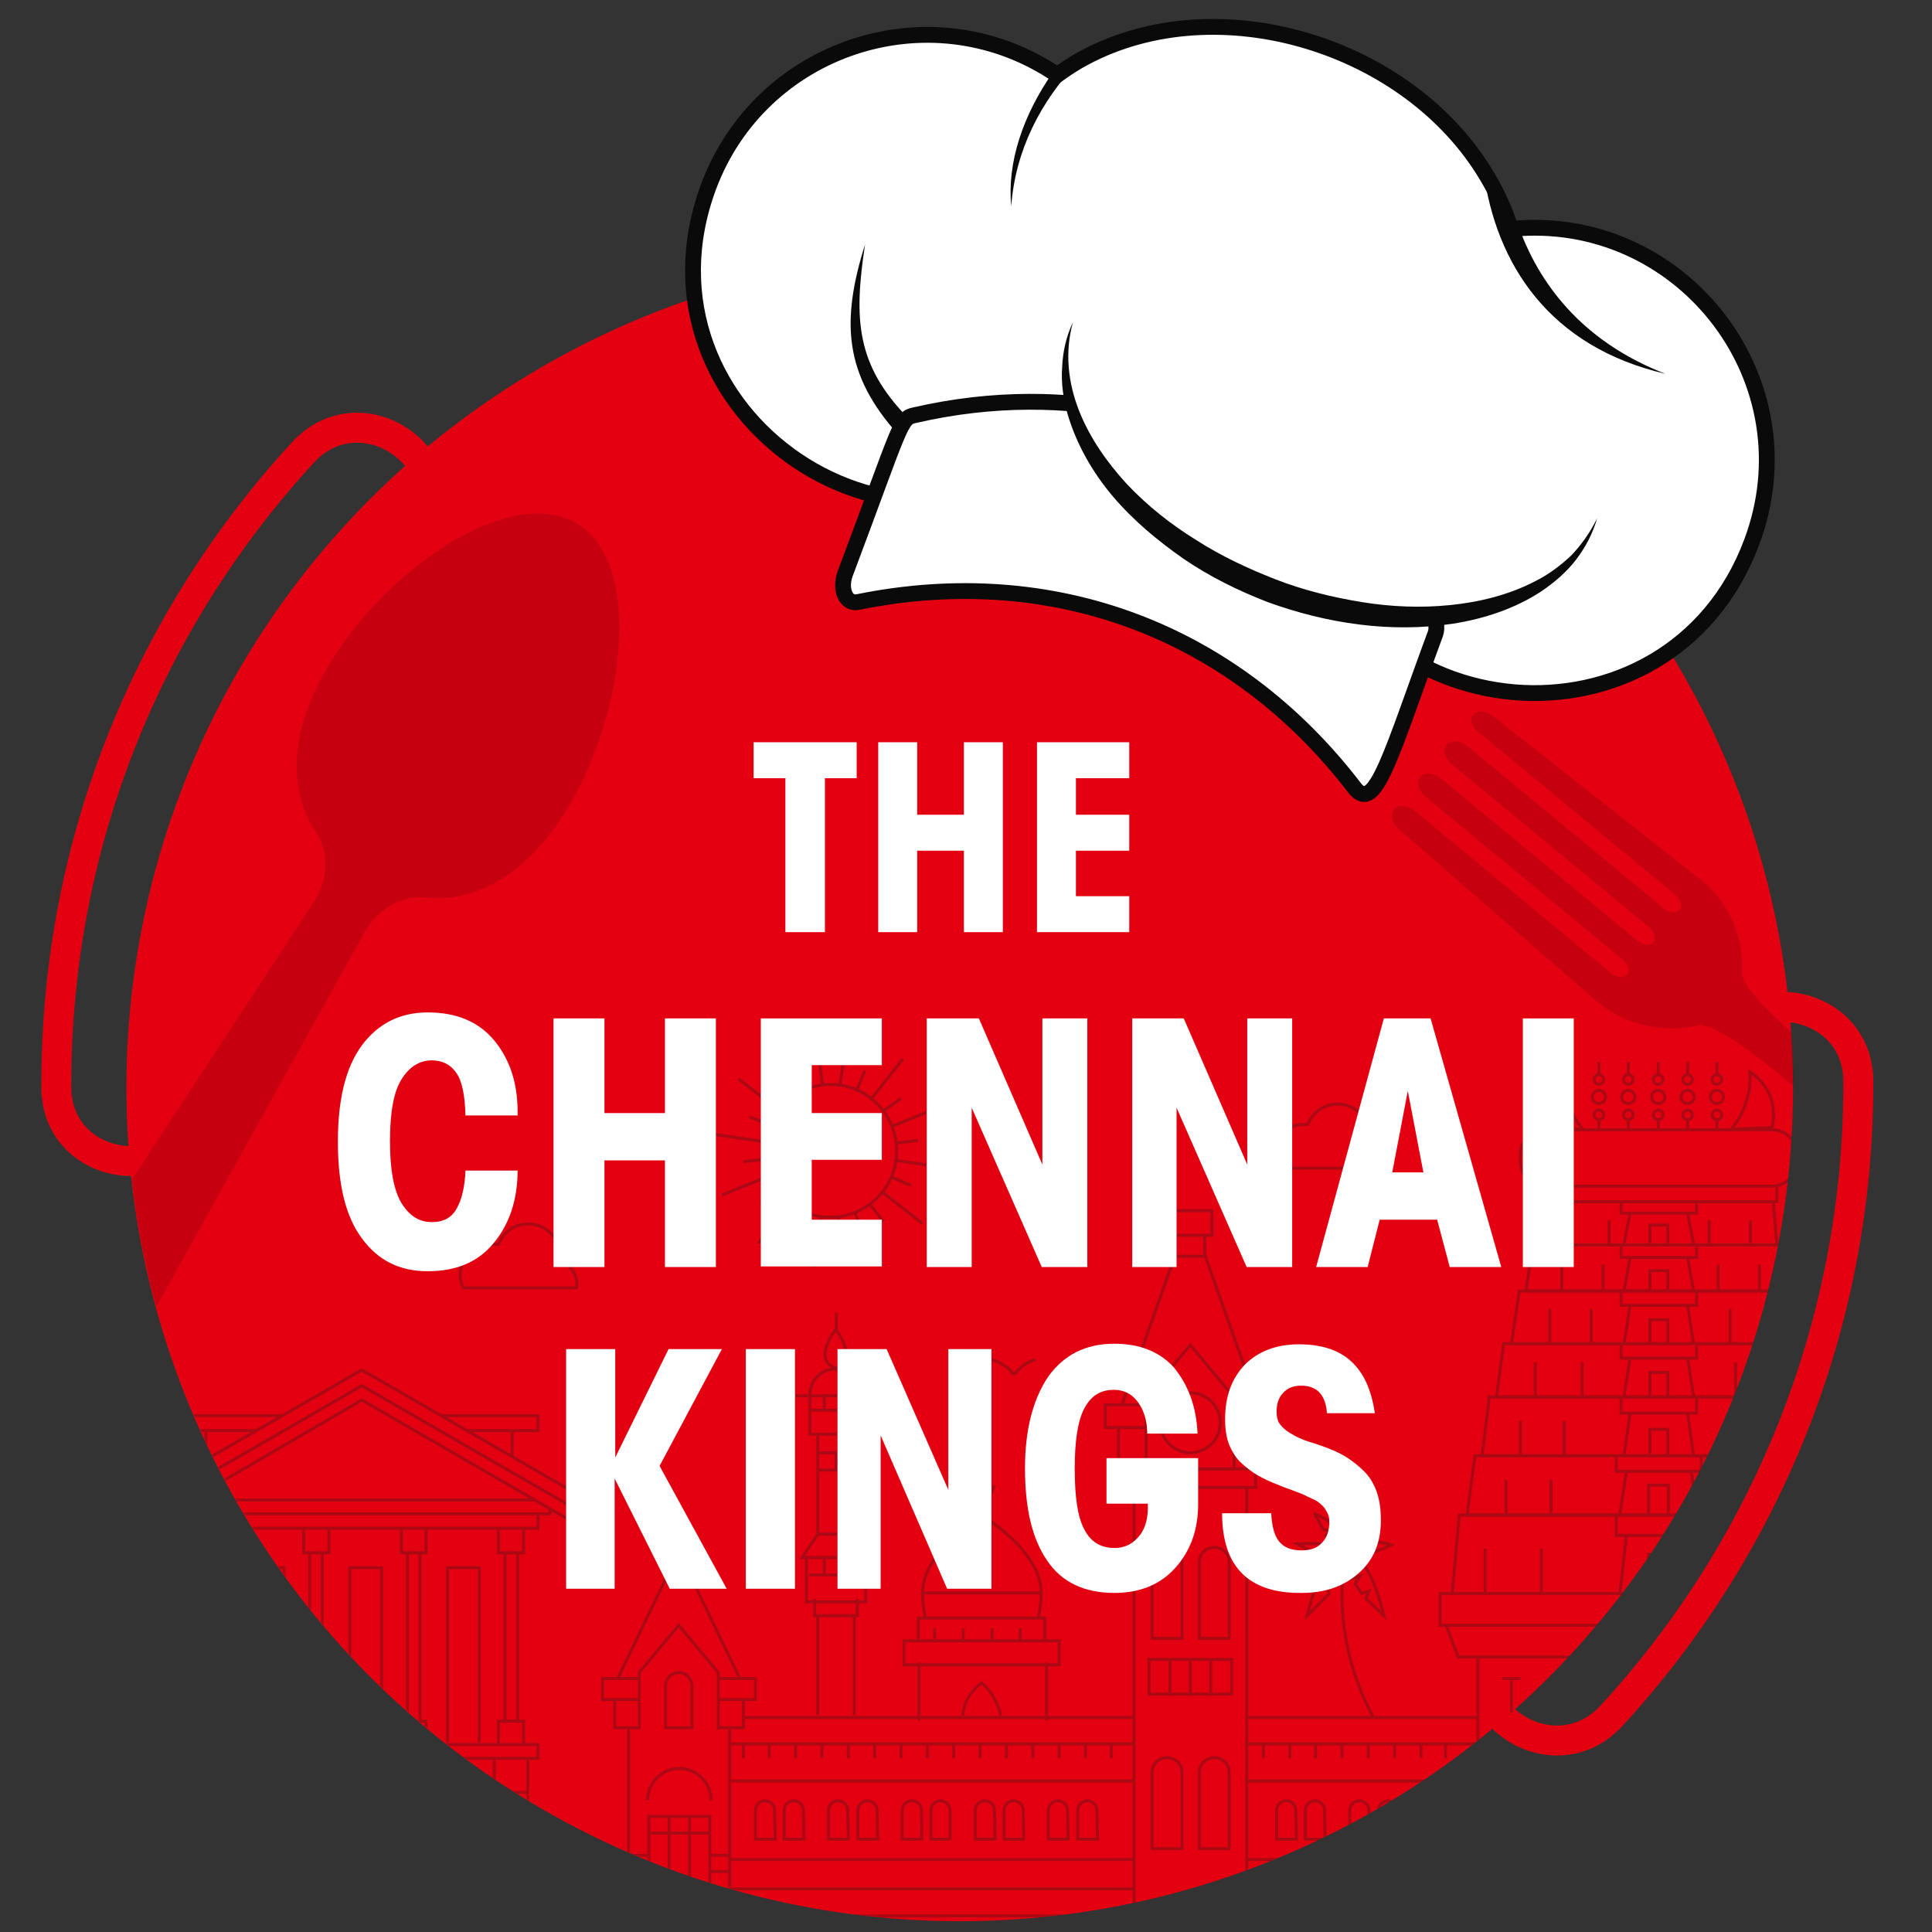 <?xml version="1.0" encoding="utf-8"?>
<!-- Generator: Adobe Illustrator 24.1.1, SVG Export Plug-In . SVG Version: 6.00 Build 0)  -->
<svg version="1.1" id="Layer_1" xmlns="http://www.w3.org/2000/svg" xmlns:xlink="http://www.w3.org/1999/xlink" x="0px" y="0px"
	 viewBox="0 0 322.5 322.5" style="enable-background:new 0 0 322.5 322.5;" xml:space="preserve">
<rect x="0" y="0" width="322.5" height="322.5" fill="#333333" stroke="none"/>
<style type="text/css">
	.st0{fill:none;stroke:#E30011;stroke-width:5;stroke-miterlimit:10;}
	.st1{fill:#E30011;}
	.st2{display:none;opacity:0.13;clip-path:url(#SVGID_2_);fill:#050505;}
	.st3{opacity:0.13;clip-path:url(#SVGID_2_);fill:#050505;}
	.st4{opacity:0.29;clip-path:url(#SVGID_2_);}
	.st5{fill:none;stroke:#20201D;stroke-width:0.5;stroke-miterlimit:10;}
	.st6{fill:none;stroke:#20201D;stroke-width:0.5;stroke-linecap:round;stroke-miterlimit:10;}
	.st7{fill:#FFFFFF;}
	.st8{fill:#FFFFFF;stroke:#0A0A0A;stroke-width:2.641;stroke-miterlimit:10;}
	.st9{fill:#0A0A0A;}
</style>
<g>
	<g>
		<path class="st0" d="M248,273.3c-5,13,11.6,23.3,21,13.1c25.5-27.7,41.2-64.8,41.2-105.4c0-0.2,0-0.3,0-0.5
			c0-13.8-19.3-17.3-24.3-4.4L248,273.3z"/>
		<path class="st0" d="M71.3,88.4c5-12.8-11.4-23-20.7-12.9C25,103.3,9.4,140.3,9.4,181c0,0.2,0,0.3,0,0.5c0,13.7,19,17.1,24,4.4
			L71.3,88.4z"/>
	</g>
	<circle class="st1" cx="160.2" cy="181.6" r="139.1"/>
	<g>
		<defs>
			
				<ellipse id="SVGID_1_" transform="matrix(0.707 -0.707 0.707 0.707 -81.434 166.545)" cx="160.3" cy="181.6" rx="139.1" ry="139.1"/>
		</defs>
		<clipPath id="SVGID_2_">
			<use xlink:href="#SVGID_1_"  style="overflow:visible;"/>
		</clipPath>
		<path class="st2" d="M205.6,230.8c2.2-5.3,34.4-67,45-62.4c-59.2,138.3-0.4,1-70,163.5c-2.4,5.6-12.7,0.6-9.6-5.6l32.5-64.6
			C209.2,250.2,199.7,244.8,205.6,230.8z"/>
		<path class="st3" d="M246.9,122.3l32.8,27.1c0.9,0.8,1.2,1.9,0.7,2.5l0,0c-0.5,0.6-1.7,0.5-2.6-0.2L245,124.6
			c-1.2-1-2.8-1.2-3.5-0.3l0,0c-0.7,0.8-0.3,2.4,1,3.4l32.8,27.1c0.9,0.8,1.2,1.9,0.7,2.5l0,0c-0.5,0.6-1.7,0.5-2.6-0.2l-32.8-27.1
			c-1.2-1-2.8-1.2-3.5-0.3l0,0c-0.7,0.8-0.3,2.4,1,3.4l32.8,27.1c0.9,0.8,1.2,1.9,0.7,2.5l0,0c-0.5,0.6-1.7,0.5-2.6-0.2l-32.8-27.1
			c-1.2-1-2.8-1.2-3.5-0.3l0,0.1c-0.7,0.8-0.3,2.3,0.9,3.3l33,28.7c0.1,0,0.1,0.1,0.2,0.1c4.7,4,11,5.2,17,3.8l0,0
			c4.4,0.2,16.3,10.8,20.2,14.2l64.3,56.8c3.9,3.4,9.1,4,11.4,1.3c2.3-2.8,0.7-7.7-3.4-10.9l-67.8-52.5c-4.1-3.2-16.7-13-17.7-17.2
			l0,0c0.4-6.1-2.1-12.1-6.9-16c-0.1,0-0.1-0.1-0.2-0.1l-34.4-27.1c-1.2-1-2.7-1.1-3.4-0.3l0,0.1
			C245.2,119.8,245.6,121.3,246.9,122.3z"/>
		<path class="st3" d="M94.7,135c9.8-16.3,12.6-41,1.6-47.6c-11-6.6-31.6,7.3-41.4,23.6c-6.9,11.5-6.7,21.1-2.1,28
			c2.2,3.3,2,8-0.5,11.7L0.4,229.9c-3,4.5-2.5,10.4,1.3,13.1c4.1,2.9,10.1,0.9,12.9-4.2l46.2-83.1c2.2-3.9,6.2-6.3,10.1-5.9
			C79.1,150.7,87.7,146.4,94.7,135z"/>
		<g class="st4">
			<line class="st5" x1="-96.9" y1="319.8" x2="400.5" y2="319.8"/>
			<path class="st5" d="M-76.3,319.5c0.1-0.4-0.2-0.9-0.5-1.1c-0.5-0.4-1.1-0.5-1.7-0.6c-0.2,0-0.3-0.2-0.1-0.3
				c0.6-0.4,0.9-1.1,0.6-1.7c-0.3-0.6-1.2-0.8-1.9-0.8c-0.8,0-1.5,0.1-2.3,0c0.4-0.7,0.1-1.7-0.6-2c-0.8-0.4-1.9-0.1-2.2,0.6
				c0.1-0.5-0.5-0.9-1.1-0.9c-1-0.1-1.4,0.2-1.9,0.8c-0.2,0.2,0,0.5-0.3,0.6c-0.3,0.2-0.8-0.3-1.2-0.1c-0.2,0.1-0.2,0.3-0.2,0.5
				c0,0.5,0,0.3,0,0.8c-0.5-0.3-0.5,0-1-0.4c-0.4-0.4-1.1-0.7-1.6-0.5c-0.6,0.2-0.9,0.8-0.8,1.4c0.1,0.4,0.5,0.9,1,1.2
				c0.1,0.1,0,0.2-0.1,0.2c-0.5-0.1-1.1,0-1.3,0.3c-0.5,0.6-0.4,1.5-0.2,2.1"/>
			<path class="st6" d="M96.3,214.3c0,0.2,0,0.5-0.1,0.7H77.4c-0.4-0.7-0.6-1.4-0.6-2.2c0-2.8,2.6-5.1,5.9-5.1c0.2,0,0.4,0,0.5,0
				c0.8-2,2.7-3.4,5-3.4c2.9,0,5.3,2.4,5.3,5.3c0,0.3,0,0.6-0.1,0.8C95.1,211.1,96.3,212.6,96.3,214.3z"/>
			<g>
				<polyline class="st5" points="348.4,297.4 348.4,294.7 345.6,292 389,292 386.2,294.7 386.2,297.4 				"/>
				<polyline class="st5" points="348.4,302.8 348.4,300.2 345.6,297.5 389,297.5 386.2,300.2 386.2,302.8 				"/>
				<polyline class="st5" points="387.7,305.1 387.7,302.8 346.9,302.8 346.9,305.2 				"/>
				<circle class="st5" cx="350.1" cy="312.3" r="7.6"/>
				<path class="st5" d="M392.6,312.3c0,4.2-3.4,7.6-7.6,7.6s-7.6-3.4-7.6-7.6s3.4-7.6,7.6-7.6c0.9,0,1.7,0.2,2.5,0.4
					C390.5,306.1,392.6,308.9,392.6,312.3z"/>
				<path class="st5" d="M387.7,312.3c0,1.5-1.2,2.7-2.7,2.7s-2.7-1.2-2.7-2.7s1.2-2.7,2.7-2.7c0.3,0,0.6,0.1,0.9,0.1
					C387,310.1,387.7,311.1,387.7,312.3z"/>
				<path class="st5" d="M352.7,312.3c0,1.5-1.2,2.7-2.7,2.7s-2.7-1.2-2.7-2.7s1.2-2.7,2.7-2.7c0.3,0,0.6,0.1,0.9,0.1
					C352,310.1,352.7,311.1,352.7,312.3z"/>
				<circle class="st5" cx="372.4" cy="315.3" r="4.6"/>
				<circle class="st5" cx="362.6" cy="315.3" r="4.6"/>
				<circle class="st5" cx="362.6" cy="315.3" r="1.1"/>
				<circle class="st5" cx="372.4" cy="315.3" r="1.1"/>
				<g>
					<g>
						<path class="st5" d="M393.6,259.4c-0.3-3.7-1.4-10.4-5.6-17.6c-3.7-6.3-8.2-10.2-11.1-12.3h-18.7c-3,2.2-8.3,6.8-12.2,14.3
							c-3.2,6.3-4.2,12-4.4,15.6v4.6h52L393.6,259.4L393.6,259.4z"/>
						<path class="st5" d="M362.1,229.5c0,0-10.3,12.6-9.5,34.5"/>
						<path class="st5" d="M373.1,229.5c0,0,10.3,12.6,9.5,34.5"/>
					</g>
					<line class="st5" x1="358.2" y1="229.5" x2="358.2" y2="227.3"/>
					<line class="st5" x1="376.8" y1="229.5" x2="376.8" y2="227.3"/>
					<line class="st5" x1="358.2" y1="227.5" x2="376.8" y2="227.5"/>
					<polyline class="st5" points="346.9,264.2 346.9,283.7 342.8,283.7 342.8,264.2 					"/>
					<polyline class="st5" points="392.1,264.2 392.1,283.7 388.1,283.7 388.1,264.2 					"/>
					<polyline class="st5" points="382.5,264.2 382.5,283.7 378.5,283.7 378.5,264.2 					"/>
					<polyline class="st5" points="356.7,264.2 356.7,283.7 352.7,283.7 352.7,264.2 					"/>
					<path class="st5" d="M374.3,225c0-2.8-1.7-5.1-4-6.2c-0.5-0.2-1.5-0.9-1.4-1.4c0-0.1,0-0.1,0-0.2c0-0.9-1.1-2.4-1.3-2.4
						c0,0-1.4,1.4-1.4,2.4c0,0.1,0,0.1,0,0.2c0,0.5-0.9,1.1-1.4,1.4c-2.4,1-4,3.4-4,6.2H374.3z"/>
				</g>
				<rect x="342.5" y="288.4" class="st5" width="49.6" height="3.6"/>
				<polyline class="st5" points="374.3,288.4 374.3,268.1 360.8,268.1 360.8,288.4 				"/>
				<polyline class="st5" points="371.6,288.4 371.6,270.8 363.2,270.8 363.2,288.4 				"/>
				<line class="st5" x1="354.7" y1="283.7" x2="354.7" y2="288.4"/>
				<line class="st5" x1="380.5" y1="283.7" x2="380.5" y2="288.4"/>
				<circle class="st5" cx="367.9" cy="235.6" r="1.8"/>
				<circle class="st5" cx="367.9" cy="242.9" r="2.3"/>
				<circle class="st5" cx="367.9" cy="257.7" r="3"/>
				<line class="st5" x1="351.9" y1="297.5" x2="351.9" y2="294.7"/>
				<line class="st5" x1="356.3" y1="297.5" x2="356.3" y2="294.7"/>
				<line class="st5" x1="360.6" y1="297.5" x2="360.6" y2="294.7"/>
				<line class="st5" x1="362.6" y1="306.1" x2="362.6" y2="303"/>
				<line class="st5" x1="365" y1="297.5" x2="365" y2="294.7"/>
				<line class="st5" x1="369.4" y1="297.5" x2="369.4" y2="294.7"/>
				<line class="st5" x1="371.3" y1="306.1" x2="371.3" y2="303"/>
				<line class="st5" x1="373.7" y1="297.5" x2="373.7" y2="294.7"/>
				<line class="st5" x1="378.1" y1="297.5" x2="378.1" y2="294.7"/>
				<line class="st5" x1="382.5" y1="297.5" x2="382.5" y2="294.7"/>
				<line class="st5" x1="361.5" y1="225" x2="361.5" y2="227.5"/>
				<line class="st5" x1="373.6" y1="225" x2="373.6" y2="227.5"/>
				<line class="st5" x1="361.9" y1="221.4" x2="373.3" y2="221.4"/>
				<line class="st5" x1="353.4" y1="251.9" x2="382" y2="251.9"/>
				<line class="st5" x1="381.7" y1="250.8" x2="391.8" y2="250.8"/>
				<line class="st5" x1="381.9" y1="253.2" x2="392.5" y2="253.2"/>
				<line class="st5" x1="343.2" y1="250.8" x2="353.4" y2="250.8"/>
				<line class="st5" x1="342.4" y1="253.2" x2="353" y2="253.2"/>
				<line class="st5" x1="353.7" y1="249.4" x2="381.4" y2="249.4"/>
				<line class="st5" x1="362.6" y1="305.8" x2="371.3" y2="305.8"/>
				<line class="st5" x1="356.9" y1="309" x2="378.1" y2="309"/>
			</g>
			<path class="st5" d="M341.3,319.8c0.1-0.9-0.4-1.7-1.1-2.3c-1-0.8-2.2-1-3.5-1.2c-0.4,0-0.5-0.5-0.2-0.7c1.2-0.8,1.9-2.2,1.2-3.3
				c-0.6-1.2-2.4-1.6-3.9-1.6s-3.1,0.3-4.5,0c0.9-1.4,0.3-3.3-1.3-4.1c-1.5-0.8-3.9-0.1-4.5,1.3c0.2-1-1.1-1.7-2.2-1.9
				c-2-0.3-2.9,0.3-3.9,1.7c-0.4,0.5,0,0.9-0.7,1.3c-0.6,0.3-1.7-0.5-2.4-0.1c-0.3,0.2-0.4,0.6-0.4,1c0,1.1,0.1,0.6,0,1.6
				c-1-0.6-1.1,0-1.9-0.8c-0.9-0.8-2.1-1.4-3.3-1.1c-1.2,0.4-1.7,1.7-1.5,2.8c0.2,0.8,1.1,1.8,1.9,2.5c0.2,0.2,0,0.4-0.2,0.4
				c-1-0.1-2.1,0-2.6,0.6c-1,1.2-0.7,3-0.4,4.2"/>
			<g>
				<g>
					<polyline class="st5" points="242.4,266 243.6,252.9 310.2,252.9 311.3,266 					"/>
					<polygon class="st5" points="307.5,243 246.2,243 244.9,252.9 308.9,252.9 					"/>
					<polygon class="st5" points="306.4,243 247.4,243 248.6,233.2 305.2,233.2 					"/>
					<polygon class="st5" points="302.8,224.3 251,224.3 249.8,233.2 304,233.2 					"/>
					<polygon class="st5" points="300.2,215.5 253.6,215.5 252.3,224.3 301.5,224.3 					"/>
					<polygon class="st5" points="297.9,207.8 255.9,207.8 254.7,215.5 299,215.5 					"/>
					<polygon class="st5" points="296.6,207.8 257.2,207.8 257.8,200.6 296,200.6 					"/>
					<polyline class="st5" points="257.2,198 257.2,200.6 296.6,200.6 296.6,198 					"/>
					<path class="st5" d="M295.8,198h-37.9c-2.3,0-4.1-1.8-4.1-4.1v-1.2c0-2.3,1.8-4.1,4.1-4.1h37.9c2.3,0,4.1,1.8,4.1,4.1v1.2
						C299.9,196.1,298.1,198,295.8,198z"/>
					<line class="st5" x1="283.4" y1="252.7" x2="282.3" y2="245.6"/>
					<line class="st5" x1="271.5" y1="245.6" x2="270.4" y2="252.7"/>
					<polyline class="st5" points="275.2,252.7 275.2,247.9 278.5,247.9 278.5,252.7 					"/>
					<polyline class="st5" points="269.8,243 269.8,245.6 284,245.6 284,243 					"/>
					<line class="st5" x1="283.4" y1="266" x2="282.3" y2="256.3"/>
					<line class="st5" x1="271.5" y1="256.3" x2="270.4" y2="266"/>
					<polyline class="st5" points="275.2,266 275.2,259.4 278.5,259.4 278.5,266 					"/>
					<polyline class="st5" points="269.8,252.9 269.8,256.3 284,256.3 284,252.9 					"/>
					<line class="st5" x1="282.7" y1="242.9" x2="281.7" y2="235.9"/>
					<line class="st5" x1="272.1" y1="235.9" x2="271.1" y2="242.9"/>
					<polyline class="st5" points="275.4,242.9 275.4,238.6 278.4,238.6 278.4,242.9 					"/>
					<polyline class="st5" points="270.6,233.4 270.6,235.9 283.2,235.9 283.2,233.4 					"/>
					<line class="st5" x1="282.7" y1="233" x2="281.7" y2="226.7"/>
					<line class="st5" x1="272.1" y1="226.7" x2="271.1" y2="233"/>
					<polyline class="st5" points="275.4,233 275.4,229.1 278.4,229.1 278.4,233 					"/>
					<polyline class="st5" points="270.6,224.3 270.6,226.7 283.2,226.7 283.2,224.3 					"/>
					<line class="st5" x1="282.7" y1="224.3" x2="281.7" y2="217.9"/>
					<line class="st5" x1="272.1" y1="217.9" x2="271.1" y2="224.3"/>
					<polyline class="st5" points="275.4,224.3 275.4,220.3 278.4,220.3 278.4,224.3 					"/>
					<polyline class="st5" points="270.6,215.6 270.6,217.9 283.2,217.9 283.2,215.6 					"/>
					<line class="st5" x1="282.7" y1="215.5" x2="281.7" y2="209.9"/>
					<line class="st5" x1="272.1" y1="209.9" x2="271.1" y2="215.5"/>
					<polyline class="st5" points="275.4,215.5 275.4,212.1 278.4,212.1 278.4,215.5 					"/>
					<polyline class="st5" points="270.6,207.8 270.6,209.9 283.2,209.9 283.2,207.8 					"/>
					<line class="st5" x1="282.7" y1="207.6" x2="281.7" y2="202.5"/>
					<line class="st5" x1="272.1" y1="202.5" x2="271.1" y2="207.6"/>
					<polyline class="st5" points="275.4,207.6 275.4,204.5 278.4,204.5 278.4,207.6 					"/>
					<polyline class="st5" points="270.6,200.6 270.6,202.5 283.2,202.5 283.2,200.6 					"/>
					<g>
						<circle class="st5" cx="276.8" cy="183.1" r="1.1"/>
						<circle class="st5" cx="276.8" cy="180.2" r="0.8"/>
						<circle class="st5" cx="276.8" cy="186.1" r="0.8"/>
						<line class="st5" x1="276.8" y1="179.4" x2="276.8" y2="177.3"/>
						<line class="st5" x1="276.8" y1="188.7" x2="276.8" y2="186.7"/>
					</g>
					<g>
						<circle class="st5" cx="281.7" cy="183.1" r="1.1"/>
						<circle class="st5" cx="281.7" cy="180.2" r="0.8"/>
						<circle class="st5" cx="281.7" cy="186.1" r="0.8"/>
						<line class="st5" x1="281.7" y1="179.4" x2="281.7" y2="177.3"/>
						<line class="st5" x1="281.7" y1="188.7" x2="281.7" y2="186.7"/>
					</g>
					<g>
						<circle class="st5" cx="286.6" cy="183.1" r="1.1"/>
						<circle class="st5" cx="286.6" cy="180.2" r="0.8"/>
						<circle class="st5" cx="286.6" cy="186.1" r="0.8"/>
						<line class="st5" x1="286.6" y1="179.4" x2="286.6" y2="177.3"/>
						<line class="st5" x1="286.6" y1="188.7" x2="286.6" y2="186.7"/>
					</g>
					<g>
						<circle class="st5" cx="266.9" cy="183.1" r="1.1"/>
						<circle class="st5" cx="266.9" cy="180.2" r="0.8"/>
						<circle class="st5" cx="266.9" cy="186.1" r="0.8"/>
						<line class="st5" x1="266.9" y1="179.4" x2="266.9" y2="177.3"/>
						<line class="st5" x1="266.9" y1="188.7" x2="266.9" y2="186.7"/>
					</g>
					<g>
						<circle class="st5" cx="271.8" cy="183.1" r="1.1"/>
						<circle class="st5" cx="271.8" cy="180.2" r="0.8"/>
						<circle class="st5" cx="271.8" cy="186.1" r="0.8"/>
						<line class="st5" x1="271.8" y1="179.4" x2="271.8" y2="177.3"/>
						<line class="st5" x1="271.8" y1="188.7" x2="271.8" y2="186.7"/>
					</g>
					<path class="st5" d="M261.1,178.9c-0.6,0.4-2.3,1.6-3.3,3.9c-1,2.5-0.6,4.7-0.4,5.4c2.3,0.1,4.5,0.2,6.8,0.3
						c-0.7-0.9-1.7-2.2-2.3-4.1C261.1,182.1,261,180.1,261.1,178.9z"/>
					<path class="st5" d="M292.1,178.9c0.6,0.4,2.3,1.6,3.3,3.9c1,2.5,0.6,4.7,0.4,5.4c-2.3,0.1-4.5,0.2-6.8,0.3
						c0.7-0.9,1.7-2.2,2.3-4.1C292.2,182.1,292.2,180.1,292.1,178.9z"/>
					<line class="st5" x1="247.9" y1="266" x2="247.9" y2="258.5"/>
					<line class="st5" x1="257.3" y1="266" x2="257.3" y2="258.5"/>
					<line class="st5" x1="251.4" y1="252.7" x2="251.4" y2="247"/>
					<line class="st5" x1="258.9" y1="252.7" x2="258.9" y2="247"/>
					<line class="st5" x1="293.9" y1="252.7" x2="293.9" y2="247"/>
					<line class="st5" x1="302" y1="252.7" x2="302" y2="247"/>
					<line class="st5" x1="253.8" y1="242.9" x2="253.8" y2="237.2"/>
					<line class="st5" x1="261.1" y1="242.9" x2="261.1" y2="237.2"/>
					<line class="st5" x1="256.3" y1="233" x2="256.3" y2="227.4"/>
					<line class="st5" x1="264.1" y1="233" x2="264.1" y2="227.4"/>
					<line class="st5" x1="258.7" y1="224.2" x2="258.7" y2="218.5"/>
					<line class="st5" x1="265.6" y1="224.2" x2="265.6" y2="218.5"/>
					<line class="st5" x1="260.7" y1="215.3" x2="260.7" y2="211.1"/>
					<line class="st5" x1="261.7" y1="207.9" x2="261.7" y2="203.7"/>
					<line class="st5" x1="268.6" y1="207.9" x2="268.6" y2="203.7"/>
					<line class="st5" x1="267.6" y1="215.3" x2="267.6" y2="211.1"/>
					<line class="st5" x1="286.8" y1="215.3" x2="286.8" y2="211.1"/>
					<line class="st5" x1="293.7" y1="215.3" x2="293.7" y2="211.1"/>
					<line class="st5" x1="285.3" y1="207.9" x2="285.3" y2="203.7"/>
					<line class="st5" x1="292.2" y1="207.9" x2="292.2" y2="203.7"/>
					<line class="st5" x1="288.8" y1="224.2" x2="288.8" y2="218.5"/>
					<line class="st5" x1="295.6" y1="224.2" x2="295.6" y2="218.5"/>
					<line class="st5" x1="289.7" y1="233" x2="289.7" y2="227.4"/>
					<line class="st5" x1="297.6" y1="233" x2="297.6" y2="227.4"/>
					<line class="st5" x1="291.3" y1="242.9" x2="291.3" y2="237.2"/>
					<line class="st5" x1="299.1" y1="242.9" x2="299.1" y2="237.2"/>
					<line class="st5" x1="295.2" y1="266" x2="295.2" y2="258.5"/>
					<line class="st5" x1="304.5" y1="266" x2="304.5" y2="258.5"/>
				</g>
				<rect x="240.4" y="266" class="st5" width="72.9" height="5.3"/>
				<polyline class="st5" points="312.4,271.3 310.4,276.6 243.4,276.6 241.4,271.3 				"/>
				<line class="st5" x1="246.7" y1="276.6" x2="246.7" y2="304.7"/>
				<line class="st5" x1="307.1" y1="304.7" x2="307.1" y2="276.6"/>
				<polyline class="st5" points="286.5,304.7 308.9,304.7 308.9,309.6 				"/>
				<polyline class="st5" points="267.3,311.3 244.9,311.3 244.9,304.7 267.3,304.7 				"/>
				<polyline class="st5" points="267.3,311.3 240.4,311.3 240.4,319.5 				"/>
				<line class="st5" x1="307.5" y1="311.3" x2="286.5" y2="311.3"/>
				<polyline class="st5" points="286.5,320 286.5,281.1 267.3,281.1 267.3,320 				"/>
				<polyline class="st5" points="284,319.9 284,284.1 269.8,284.1 269.8,319.9 				"/>
				<g>
					<line class="st5" x1="252.3" y1="302.9" x2="252.3" y2="280.5"/>
					<line class="st5" x1="250.8" y1="280.2" x2="253.8" y2="280.2"/>
					<line class="st5" x1="250.8" y1="303.1" x2="253.8" y2="303.1"/>
				</g>
				<g>
					<line class="st5" x1="260.7" y1="302.9" x2="260.7" y2="280.5"/>
					<line class="st5" x1="259.1" y1="280.2" x2="262.2" y2="280.2"/>
					<line class="st5" x1="259.1" y1="303.1" x2="262.2" y2="303.1"/>
				</g>
				<g>
					<line class="st5" x1="292.1" y1="302.9" x2="292.1" y2="280.5"/>
					<line class="st5" x1="290.6" y1="280.2" x2="293.7" y2="280.2"/>
					<line class="st5" x1="290.6" y1="303.1" x2="293.7" y2="303.1"/>
				</g>
				<g>
					<line class="st5" x1="300.5" y1="302.9" x2="300.5" y2="280.5"/>
					<line class="st5" x1="299" y1="280.2" x2="302" y2="280.2"/>
					<line class="st5" x1="299" y1="303.1" x2="302" y2="303.1"/>
				</g>
			</g>
			<g>
				<g>
					<line class="st6" x1="135.9" y1="211.3" x2="137.1" y2="203.1"/>
					<line class="st6" x1="140.2" y1="181.2" x2="141.4" y2="173"/>
					<line class="st6" x1="145.8" y1="210.1" x2="142.7" y2="202.4"/>
					<line class="st6" x1="134.5" y1="181.9" x2="131.4" y2="174.2"/>
					<line class="st6" x1="153.8" y1="204.1" x2="147.3" y2="199"/>
					<line class="st6" x1="130" y1="185.3" x2="123.4" y2="180.2"/>
					<line class="st6" x1="157.8" y1="194.9" x2="149.5" y2="193.7"/>
					<line class="st6" x1="127.7" y1="190.6" x2="119.5" y2="189.4"/>
					<line class="st6" x1="156.6" y1="184.9" x2="148.9" y2="188"/>
					<line class="st6" x1="128.4" y1="196.3" x2="120.7" y2="199.4"/>
					<line class="st6" x1="150.6" y1="176.9" x2="145.4" y2="183.5"/>
					<line class="st6" x1="131.8" y1="200.8" x2="126.7" y2="207.4"/>
				</g>
				<g>
					<line class="st6" x1="147.3" y1="203.7" x2="145.2" y2="201"/>
					<line class="st6" x1="132" y1="183.3" x2="130" y2="180.6"/>
					<line class="st6" x1="151.9" y1="197.8" x2="148.8" y2="196.5"/>
					<line class="st6" x1="128.5" y1="187.8" x2="125.3" y2="186.5"/>
					<line class="st6" x1="153" y1="190.4" x2="149.6" y2="190.8"/>
					<line class="st6" x1="127.7" y1="193.5" x2="124.3" y2="193.9"/>
					<line class="st6" x1="150.2" y1="183.5" x2="147.4" y2="185.5"/>
					<line class="st6" x1="129.8" y1="198.8" x2="127.1" y2="200.8"/>
					<line class="st6" x1="144.3" y1="178.9" x2="143" y2="182"/>
					<line class="st6" x1="134.3" y1="202.3" x2="133" y2="205.4"/>
					<path class="st6" d="M149.6,190.8c-0.1-1-0.4-1.9-0.7-2.8c-0.4-0.9-0.8-1.7-1.4-2.5c-0.6-0.8-1.3-1.5-2-2.1
						c-0.8-0.6-1.6-1.1-2.5-1.5c-0.9-0.4-1.8-0.6-2.8-0.8c-1-0.1-1.9-0.1-2.9,0s-1.9,0.4-2.8,0.7c-0.9,0.4-1.7,0.8-2.5,1.4
						c-0.8,0.6-1.5,1.3-2.1,2c-0.6,0.8-1.1,1.6-1.5,2.5c-0.4,0.9-0.6,1.8-0.8,2.8c-0.1,1-0.1,1.9,0,2.9s0.4,1.9,0.7,2.8
						c0.4,0.9,0.8,1.7,1.4,2.5c0.6,0.8,1.3,1.5,2,2.1c0.8,0.6,1.6,1.1,2.5,1.5c0.9,0.4,1.8,0.6,2.8,0.8c1,0.1,1.9,0.1,2.9,0
						c1-0.1,1.9-0.4,2.8-0.7c0.9-0.4,1.7-0.8,2.5-1.4c0.8-0.6,1.5-1.3,2.1-2c0.6-0.8,1.1-1.6,1.5-2.5c0.4-0.9,0.6-1.8,0.8-2.8
						C149.7,192.7,149.7,191.8,149.6,190.8z"/>
					<line class="st6" x1="137.3" y1="181.2" x2="136.9" y2="177.8"/>
					<line class="st6" x1="140.4" y1="206.5" x2="139.9" y2="203.1"/>
				</g>
			</g>
			<path class="st6" d="M314.2,221.1c0,0,4.3-4,7.9,1.2c0,0,3.1-5.6,9.2-1.3"/>
			<path class="st6" d="M231.4,194.3c0,0.2,0,0.5-0.1,0.7h-18.8c-0.4-0.7-0.6-1.4-0.6-2.2c0-2.8,2.6-5.1,5.9-5.1c0.2,0,0.4,0,0.5,0
				c0.8-2,2.7-3.4,5-3.4c2.9,0,5.3,2.4,5.3,5.3c0,0.3,0,0.6-0.1,0.8C230.2,191.1,231.4,192.6,231.4,194.3z"/>
			<g>
				<path class="st5" d="M329.6,273c0,0,3.9,15.6-6,34"/>
				<path class="st5" d="M321.4,285.3c0,0,3.5-15.4,8.2-12.1l-1.3,4.1l-1.8-0.5l1,1.7l-1.5,2l-1.5-0.5l0.6,1.6L321.4,285.3z"/>
				<path class="st5" d="M337.8,285.3c0,0-3.5-15.4-8.2-12.1l1.4,2.7l1.5,0.2l-0.9,0.9l0.5,1.3l1.6-0.6l-0.5,2.7L337.8,285.3z"/>
				<path class="st5" d="M332.6,273.3l2-0.7l0.1-1.1l1.2,0.4l4.2-2.1c0,0-11.7-0.9-10.3,3.2"/>
				<path class="st5" d="M326.9,273.2l-2.9-0.9l0.2-1l-1.3,0.3l-3.3-1.4c0,0,5.3-2.4,9.7,2.2"/>
				<path class="st5" d="M327.7,271.1c-0.3-0.6-0.8-1.6-1-2.3l1-0.5l-1.3-1c-0.2-1-0.8-2.9-0.8-3.5c0,0,4.7,3.4,4.6,7.4"/>
				<path class="st5" d="M333,270.1c0.5-0.5,0.4-1.4,0.9-2.1l-0.9-0.8l1.5-0.7c0.4-0.9,1.5-2.6,1.7-3.2c0,0-5.5,2-6.4,5.9"/>
			</g>
			<g>
				<g>
					<line class="st5" x1="208.1" y1="248.3" x2="208.1" y2="320"/>
					<line class="st5" x1="189.3" y1="320" x2="189.3" y2="248.3"/>
					<polyline class="st5" points="209.6,245.2 209.6,248.3 187.7,248.3 187.7,245.2 					"/>
					<polyline class="st5" points="191.3,238.3 184.5,238.3 184.5,234.5 191.3,234.5 					"/>
					<polyline class="st5" points="206,234.5 212.9,234.5 212.9,238.3 206,238.3 					"/>
					<polyline class="st5" points="210.6,238.5 210.6,245.2 186.7,245.2 186.7,238.5 					"/>
					<polygon class="st5" points="206,245.2 191.3,245.2 191.3,233.3 198.7,224.5 206,233.3 					"/>
					<circle class="st5" cx="198.7" cy="237.5" r="5"/>
					<polyline class="st5" points="210,234.5 201.2,209.7 196.1,209.7 187.3,234.5 					"/>
					<line class="st5" x1="196.2" y1="209.7" x2="196.2" y2="206.2"/>
					<line class="st5" x1="201.1" y1="206.2" x2="201.1" y2="209.7"/>
					<rect x="195.1" y="202.1" class="st5" width="7.2" height="4.1"/>
					<rect x="191.8" y="277" class="st5" width="13.8" height="5.8"/>
					<path class="st5" d="M197.2,273.5h-4.9v-12.7c0-1.4,1.1-2.5,2.5-2.5l0,0c1.4,0,2.5,1.1,2.5,2.5v12.7H197.2z"/>
					<path class="st5" d="M205.1,273.5h-4.9v-12.7c0-1.4,1.1-2.5,2.5-2.5l0,0c1.4,0,2.5,1.1,2.5,2.5v12.7H205.1z"/>
					<path class="st5" d="M197.2,308.6h-4.9v-12.7c0-1.4,1.1-2.5,2.5-2.5l0,0c1.4,0,2.5,1.1,2.5,2.5v12.7H197.2z"/>
					<path class="st5" d="M205.1,308.6h-4.9v-12.7c0-1.4,1.1-2.5,2.5-2.5l0,0c1.4,0,2.5,1.1,2.5,2.5v12.7H205.1z"/>
					<line class="st5" x1="195.3" y1="277.1" x2="195.3" y2="283.1"/>
					<line class="st5" x1="198.7" y1="277" x2="198.7" y2="283.1"/>
					<line class="st5" x1="202.1" y1="277" x2="202.1" y2="283.1"/>
				</g>
				<g>
					<line class="st5" x1="104.9" y1="320" x2="104.9" y2="288.7"/>
					<line class="st5" x1="121.8" y1="288.7" x2="121.8" y2="320"/>
					<polyline class="st5" points="106.7,283.7 100.6,283.7 100.6,280.2 106.7,280.2 					"/>
					<polyline class="st5" points="119.9,280.2 126.1,280.2 126.1,283.7 119.9,283.7 					"/>
					<polyline class="st5" points="106.7,288.4 102.6,288.4 102.6,283.9 					"/>
					<polyline class="st5" points="124.1,283.9 124.1,288.4 119.9,288.4 					"/>
					<polyline class="st5" points="106.7,288.7 106.7,279.2 113.3,271.3 119.9,279.2 119.9,288.7 					"/>
					<polyline class="st5" points="123.5,280.2 115.6,263.8 111,263.8 103.1,280.2 					"/>
					<line class="st5" x1="111.1" y1="263.9" x2="111.1" y2="260.7"/>
					<line class="st5" x1="115.5" y1="260.8" x2="115.5" y2="263.9"/>
					<rect x="110.1" y="257.1" class="st5" width="6.5" height="3.7"/>
					<rect x="108.3" y="303.2" class="st5" width="10.2" height="13.2"/>
					<path class="st5" d="M115.5,288.4h-4.4v-7c0-1.2,1-2.2,2.2-2.2l0,0c1.2,0,2.2,1,2.2,2.2V288.4z"/>
					<line class="st5" x1="111.7" y1="303.3" x2="111.7" y2="316.4"/>
					<line class="st5" x1="115.1" y1="303.2" x2="115.1" y2="316.3"/>
					<line class="st5" x1="108.3" y1="306" x2="118.5" y2="306"/>
					<line class="st5" x1="104.9" y1="309.7" x2="108.3" y2="309.7"/>
					<line class="st5" x1="104.9" y1="312.4" x2="108.3" y2="312.4"/>
					<line class="st5" x1="118.5" y1="309.7" x2="121.9" y2="309.7"/>
					<line class="st5" x1="118.5" y1="312.4" x2="121.9" y2="312.4"/>
					<path class="st5" d="M108.1,300.5c0-2.9,2.4-5.3,5.3-5.3c2.9,0,5.3,2.4,5.3,5.3"/>
				</g>
				<line class="st5" x1="121.8" y1="291.1" x2="189.3" y2="291.1"/>
				<line class="st5" x1="207.9" y1="291.1" x2="246.9" y2="291.1"/>
				<line class="st5" x1="124.1" y1="286.7" x2="189.3" y2="286.7"/>
				<line class="st5" x1="207.9" y1="286.7" x2="246.9" y2="286.7"/>
				<line class="st5" x1="121.8" y1="297.3" x2="189.3" y2="297.3"/>
				<line class="st5" x1="207.9" y1="297.3" x2="246.9" y2="297.3"/>
				<line class="st5" x1="121.8" y1="315.3" x2="189.3" y2="315.3"/>
				<line class="st5" x1="207.9" y1="315.3" x2="240.7" y2="315.3"/>
				<line class="st5" x1="121.8" y1="310.4" x2="189.3" y2="310.4"/>
				<line class="st5" x1="207.9" y1="310.4" x2="240.7" y2="310.4"/>
				<g>
					<path class="st5" d="M129.4,307h-3.3v-4.8c0-0.9,0.7-1.6,1.6-1.6l0,0c0.9,0,1.6,0.7,1.6,1.6L129.4,307L129.4,307z"/>
					<path class="st5" d="M134.2,307h-3.3v-4.8c0-0.9,0.7-1.6,1.6-1.6l0,0c0.9,0,1.6,0.7,1.6,1.6L134.2,307L134.2,307z"/>
				</g>
				<g>
					<path class="st5" d="M141.6,307h-3.3v-4.8c0-0.9,0.7-1.6,1.6-1.6l0,0c0.9,0,1.6,0.7,1.6,1.6L141.6,307L141.6,307z"/>
					<path class="st5" d="M146.5,307h-3.3v-4.8c0-0.9,0.7-1.6,1.6-1.6l0,0c0.9,0,1.6,0.7,1.6,1.6L146.5,307L146.5,307z"/>
				</g>
				<g>
					<path class="st5" d="M153.9,307h-3.3v-4.8c0-0.9,0.7-1.6,1.6-1.6l0,0c0.9,0,1.6,0.7,1.6,1.6L153.9,307L153.9,307z"/>
					<path class="st5" d="M158.7,307h-3.3v-4.8c0-0.9,0.7-1.6,1.6-1.6l0,0c0.9,0,1.6,0.7,1.6,1.6v4.8H158.7z"/>
				</g>
				<g>
					<path class="st5" d="M166.1,307h-3.3v-4.8c0-0.9,0.7-1.6,1.6-1.6l0,0c0.9,0,1.6,0.7,1.6,1.6L166.1,307L166.1,307z"/>
					<path class="st5" d="M170.9,307h-3.3v-4.8c0-0.9,0.7-1.6,1.6-1.6l0,0c0.9,0,1.6,0.7,1.6,1.6L170.9,307L170.9,307z"/>
				</g>
				<g>
					<path class="st5" d="M178.3,307H175v-4.8c0-0.9,0.7-1.6,1.6-1.6l0,0c0.9,0,1.6,0.7,1.6,1.6L178.3,307L178.3,307z"/>
					<path class="st5" d="M183.2,307h-3.3v-4.8c0-0.9,0.7-1.6,1.6-1.6l0,0c0.9,0,1.6,0.7,1.6,1.6L183.2,307L183.2,307z"/>
				</g>
				<g>
					<path class="st5" d="M216.4,307h-3.3v-4.8c0-0.9,0.7-1.6,1.6-1.6l0,0c0.9,0,1.6,0.7,1.6,1.6L216.4,307L216.4,307z"/>
					<path class="st5" d="M221.2,307h-3.3v-4.8c0-0.9,0.7-1.6,1.6-1.6l0,0c0.9,0,1.6,0.7,1.6,1.6L221.2,307L221.2,307z"/>
				</g>
				<g>
					<path class="st5" d="M228.6,307h-3.3v-4.8c0-0.9,0.7-1.6,1.6-1.6l0,0c0.9,0,1.6,0.7,1.6,1.6L228.6,307L228.6,307z"/>
					<path class="st5" d="M233.4,307h-3.3v-4.8c0-0.9,0.7-1.6,1.6-1.6l0,0c0.9,0,1.6,0.7,1.6,1.6L233.4,307L233.4,307z"/>
				</g>
				<g>
					<path class="st5" d="M240.5,307h-3.3v-4.8c0-0.9,0.7-1.6,1.6-1.6l0,0c0.9,0,1.6,0.7,1.6,1.6L240.5,307L240.5,307z"/>
					<path class="st5" d="M244.8,307h-2.7v-4.8c0-0.9,0.7-1.6,1.6-1.6l0,0c0.9,0,1.6,0.7,1.6,1.6v2.5"/>
				</g>
				<line class="st5" x1="124.1" y1="291.1" x2="124.1" y2="293.5"/>
				<line class="st5" x1="128.4" y1="291.1" x2="128.4" y2="293.5"/>
				<line class="st5" x1="132.8" y1="291.1" x2="132.8" y2="293.5"/>
				<line class="st5" x1="137.2" y1="291.1" x2="137.2" y2="293.5"/>
				<line class="st5" x1="141.6" y1="291.1" x2="141.6" y2="293.5"/>
				<line class="st5" x1="146" y1="291.1" x2="146" y2="293.5"/>
				<line class="st5" x1="150.4" y1="291.1" x2="150.4" y2="293.5"/>
				<line class="st5" x1="154.8" y1="291.1" x2="154.8" y2="293.5"/>
				<line class="st5" x1="159.2" y1="291.1" x2="159.2" y2="293.5"/>
				<line class="st5" x1="163.6" y1="291.1" x2="163.6" y2="293.5"/>
				<line class="st5" x1="168" y1="291.1" x2="168" y2="293.5"/>
				<line class="st5" x1="172.4" y1="291.1" x2="172.4" y2="293.5"/>
				<line class="st5" x1="176.8" y1="291.1" x2="176.8" y2="293.5"/>
				<line class="st5" x1="181.2" y1="291.1" x2="181.2" y2="293.5"/>
				<line class="st5" x1="185.5" y1="291.1" x2="185.5" y2="293.5"/>
				<line class="st5" x1="210.9" y1="291.1" x2="210.9" y2="293.5"/>
				<line class="st5" x1="215.3" y1="291.1" x2="215.3" y2="293.5"/>
				<line class="st5" x1="219.6" y1="291.1" x2="219.6" y2="293.5"/>
				<line class="st5" x1="224" y1="291.1" x2="224" y2="293.5"/>
				<line class="st5" x1="228.4" y1="291.1" x2="228.4" y2="293.5"/>
				<line class="st5" x1="232.8" y1="291.1" x2="232.8" y2="293.5"/>
				<line class="st5" x1="237.2" y1="291.1" x2="237.2" y2="293.5"/>
				<line class="st5" x1="241.3" y1="291.1" x2="241.3" y2="293.5"/>
			</g>
			<path class="st6" d="M165.7,227c0,0,2.3,0.7,3.3,2.2c0.1,0.2,0.4,0.2,0.5,0c0.5-0.6,1.5-1.7,3.2-2.2"/>
			<g>
				<polyline class="st5" points="5.3,319.2 5.3,297.9 8.4,297.9 8.4,319.2 				"/>
				<polyline class="st5" points="9.2,295.3 6.9,292.2 4.5,295.3 				"/>
				<polyline class="st5" points="9.2,274.7 6.9,271.6 4.5,274.7 				"/>
				<rect x="4.5" y="295.3" class="st5" width="4.7" height="2.6"/>
				<polyline class="st5" points="5.3,294.3 5.3,277.2 8.4,277.2 8.4,294.3 				"/>
				<rect x="4.5" y="274.7" class="st5" width="4.7" height="2.6"/>
				<polyline class="st5" points="-12.2,247.8 -14.5,242 -16.9,247.8 				"/>
				<polyline class="st5" points="9.2,247.8 6.9,242 4.5,247.8 				"/>
				<polyline class="st5" points="5.3,253.7 5.3,247.5 8.4,247.5 8.4,253.7 				"/>
				<polyline class="st5" points="-16.1,253.7 -16.1,247.5 -13,247.5 -13,253.6 				"/>
				<polyline class="st5" points="5.3,273.6 5.3,256.6 8.4,256.6 8.4,273.6 				"/>
				<polyline class="st5" points="-16.1,266.9 -16.1,256.6 -13,256.6 -13,270.1 				"/>
				<rect x="4.5" y="254" class="st5" width="4.7" height="2.6"/>
				<rect x="-16.9" y="254" class="st5" width="4.7" height="2.6"/>
				<polyline class="st5" points="-13.7,302.8 -3.7,290.2 5.4,301.9 				"/>
				<path class="st5" d="M0.5,319.2v-13.6c0-1-0.6-2.3-1.3-3.7c-0.9-1.7-2.1-2.9-2.9-3.6c-0.8,0.5-2.2,1.7-3.1,3.6
					c-0.8,1.5-1,2.8-1.1,3.7c0,4.5,0,9.1,0,13.6"/>
				<path class="st5" d="M-0.5,264c0-0.9-0.5-1.9-1.1-3.1c-0.8-1.4-1.7-2.4-2.4-3c-0.6,0.4-1.8,1.4-2.6,3c-0.6,1.2-0.8,2.3-0.9,3.1
					c0,3.7,0,3.9,0,7.6h6.9L-0.5,264L-0.5,264z"/>
				<path class="st5" d="M-3.8,271.6V264c-0.2-0.8-0.5-1.9-1.1-3.1c-0.2-0.5-0.5-0.9-0.8-1.2"/>
				<path class="st5" d="M-3.8,264c0.2-0.8,0.5-1.9,1.1-3.1c0.2-0.5,0.4-0.9,0.8-1.2"/>
				<path class="st5" d="M-0.5,294.5v-7.1c0-0.9-0.5-1.9-1.1-3.1c-0.8-1.4-1.7-2.4-2.4-3c-0.6,0.4-1.8,1.4-2.6,3
					c-0.6,1.2-0.8,2.3-0.9,3.1c0,3.7,0,3.9,0,7.6"/>
				<path class="st5" d="M-3.8,290.2v-2.8c-0.2-0.8-0.5-1.9-1.1-3.1c-0.2-0.5-0.5-0.9-0.8-1.2"/>
				<path class="st5" d="M-3.8,287.4c0.2-0.8,0.5-1.9,1.1-3.1c0.2-0.5,0.4-0.9,0.8-1.2"/>
				<line class="st5" x1="-14" y1="276" x2="4.5" y2="276"/>
				<line class="st5" x1="-12.2" y1="255.3" x2="4.5" y2="255.3"/>
				<line class="st5" x1="-13" y1="250.6" x2="5.3" y2="250.6"/>
				<line class="st5" x1="-3.8" y1="255.3" x2="-3.8" y2="250.8"/>
				<line class="st5" x1="-7.5" y1="255.3" x2="-7.5" y2="250.8"/>
				<line class="st5" x1="-11.1" y1="255.3" x2="-11.1" y2="250.8"/>
				<line class="st5" x1="-0.2" y1="255.3" x2="-0.2" y2="250.8"/>
				<line class="st5" x1="3.4" y1="255.3" x2="3.4" y2="250.8"/>
				<polyline class="st5" points="1.8,250.6 1.8,227.4 -3.8,214 -9.3,227.4 -9.3,250.6 				"/>
				<path class="st5" d="M-0.7,250.4v-10c0-0.7-0.4-1.7-1-2.8c-0.7-1.3-1.5-2.1-2.1-2.6c-0.6,0.4-1.6,1.2-2.3,2.7
					c-0.6,1.1-0.7,2.1-0.8,2.7c0,3.3,0,6.7,0,10"/>
				<circle class="st5" cx="-3.8" cy="227.2" r="2.5"/>
				<polyline class="st5" points="-14.5,242 -14.5,215.2 -9.3,227.4 				"/>
				<polyline class="st5" points="6.9,242 6.9,215.2 1.7,227.4 				"/>
				<polyline class="st5" points="6,217.4 -2,179 -5.6,179 -13.5,217.4 				"/>
				<line class="st5" x1="-9.3" y1="226.7" x2="-4.5" y2="179"/>
				<line class="st5" x1="1.7" y1="226.7" x2="-3.1" y2="179"/>
				<path class="st5" d="M-5.2,178.8c0-0.8,0.7-1.5,1.5-1.5s1.5,0.7,1.5,1.5"/>
				<g>
					<line class="st6" x1="-3.7" y1="170.1" x2="-3.7" y2="177.3"/>
					<line class="st6" x1="-6.1" y1="172.5" x2="-1.3" y2="172.5"/>
				</g>
				<polyline class="st6" points="-62.1,277 -43.2,259.3 -24.3,277 				"/>
				<polyline class="st6" points="-54.2,275 -43.2,264.7 -32.2,275 				"/>
				<path class="st5" d="M-49.1,307.1c0-0.9-0.5-1.9-1.1-3.1c-0.8-1.4-1.7-2.4-2.4-3c-0.6,0.4-1.8,1.4-2.6,3
					c-0.6,1.2-0.8,2.3-0.9,3.1c0,3.7,0,3.9,0,7.6h6.9L-49.1,307.1L-49.1,307.1z"/>
				<line class="st5" x1="-52.5" y1="306.7" x2="-52.5" y2="315"/>
				<line class="st5" x1="-56" y1="306.7" x2="-49.1" y2="306.7"/>
				<line class="st5" x1="-56" y1="310.8" x2="-49.1" y2="310.8"/>
				<path class="st5" d="M-30.3,307.1c0-0.9-0.5-1.9-1.1-3.1c-0.8-1.4-1.7-2.4-2.4-3c-0.6,0.4-1.8,1.4-2.6,3
					c-0.6,1.2-0.8,2.3-0.9,3.1c0,3.7,0,3.9,0,7.6h6.9L-30.3,307.1L-30.3,307.1z"/>
				<line class="st5" x1="-33.8" y1="306.7" x2="-33.8" y2="315"/>
				<line class="st5" x1="-37.3" y1="306.7" x2="-30.3" y2="306.7"/>
				<line class="st5" x1="-37.3" y1="310.8" x2="-30.3" y2="310.8"/>
				<polyline class="st5" points="-62,302.6 -52.5,294.1 -43,302.6 -33.8,294.1 -24.3,302.6 				"/>
				<path class="st5" d="M-49.7,285.7c0-0.7-0.4-1.6-0.9-2.6c-0.6-1.2-1.4-2-2-2.5c-0.5,0.4-1.5,1.2-2.2,2.5c-0.5,1-0.7,2-0.7,2.6
					c0,3.1,0,3.2,0,6.4h5.8C-49.7,292.1-49.7,285.7-49.7,285.7z"/>
				<path class="st5" d="M-52.6,292.1v-6.4c-0.1-0.7-0.4-1.6-0.9-2.6c-0.2-0.4-0.4-0.7-0.7-1"/>
				<path class="st5" d="M-52.6,285.7c0.1-0.7,0.4-1.6,0.9-2.6c0.2-0.4,0.4-0.8,0.7-1"/>
				<path class="st5" d="M-31.3,285.7c0-0.7-0.4-1.6-0.9-2.6c-0.6-1.2-1.4-2-2-2.5c-0.5,0.4-1.5,1.2-2.2,2.5c-0.5,1-0.7,2-0.7,2.6
					c0,3.1,0,3.2,0,6.4h5.8V285.7z"/>
				<path class="st5" d="M-34.2,292.1v-6.4c-0.1-0.7-0.4-1.6-0.9-2.6c-0.2-0.4-0.4-0.7-0.7-1"/>
				<path class="st5" d="M-34.2,285.7c0.1-0.7,0.4-1.6,0.9-2.6c0.2-0.4,0.4-0.8,0.7-1"/>
				<circle class="st5" cx="-43.7" cy="273.1" r="2.5"/>
				<line class="st6" x1="-43.3" y1="254.4" x2="-43.3" y2="259.5"/>
				<line class="st6" x1="-45.2" y1="256.3" x2="-41.4" y2="256.3"/>
				<g>
					<path class="st5" d="M-66,284.6v-4.8c0-0.4-0.2-0.8-0.5-1.3c-0.3-0.6-0.7-1-1-1.3c-0.3,0.2-0.8,0.6-1.1,1.3
						c-0.3,0.5-0.3,1-0.4,1.3c0,1.6,0,3.2,0,4.8"/>
					<polyline class="st5" points="-72.6,284.5 -72.6,271.7 -69.8,275.2 -67.7,270.4 -65.1,275.4 -62.3,271.7 -62.3,284.5 					"/>
					<path class="st5" d="M-63.2,273.3l-3.3-16c-0.1-0.4-0.5-0.8-0.9-0.8l0,0c-0.5,0-0.8,0.3-0.9,0.8l-3.3,16"/>
					<g>
						<path class="st6" d="M-67.4,255.8"/>
					</g>
					<line class="st5" x1="-62.3" y1="287.4" x2="-62.3" y2="296.4"/>
					<line class="st5" x1="-72.6" y1="296.4" x2="-72.6" y2="287.4"/>
					<rect x="-73.5" y="284.8" class="st5" width="12.2" height="2.6"/>
					<g>
						<line class="st5" x1="-69.8" y1="287.4" x2="-69.8" y2="296.4"/>
						<line class="st5" x1="-64.8" y1="287.4" x2="-64.8" y2="296.4"/>
					</g>
					<line class="st5" x1="-62.3" y1="298.6" x2="-62.3" y2="307.6"/>
					<line class="st5" x1="-72.6" y1="307.6" x2="-72.6" y2="298.6"/>
					<rect x="-73.5" y="296.1" class="st5" width="12.2" height="2.6"/>
					<g>
						<line class="st5" x1="-69.8" y1="298.6" x2="-69.8" y2="307.6"/>
						<line class="st5" x1="-64.8" y1="298.6" x2="-64.8" y2="307.6"/>
					</g>
					<line class="st5" x1="-62.3" y1="310.3" x2="-62.3" y2="319.3"/>
					<line class="st5" x1="-72.6" y1="319.3" x2="-72.6" y2="310.3"/>
					<rect x="-73.5" y="307.7" class="st5" width="12.2" height="2.6"/>
					<g>
						<line class="st5" x1="-69.8" y1="310.3" x2="-69.8" y2="319.3"/>
						<line class="st5" x1="-64.8" y1="310.3" x2="-64.8" y2="319.3"/>
					</g>
					<line class="st5" x1="-67.4" y1="256.5" x2="-67.4" y2="254.6"/>
				</g>
				<g>
					<path class="st5" d="M-17.7,284.6v-4.8c0-0.4-0.2-0.8-0.5-1.3c-0.3-0.6-0.7-1-1-1.3c-0.3,0.2-0.8,0.6-1.1,1.3
						c-0.3,0.5-0.3,1-0.4,1.3c0,1.6,0,3.2,0,4.8"/>
					<polyline class="st5" points="-24.3,284.5 -24.3,271.7 -21.5,275.2 -19.4,270.4 -16.8,275.4 -14,271.7 -14,284.5 					"/>
					<path class="st5" d="M-14.9,273.3l-3.3-16c-0.1-0.4-0.5-0.8-0.9-0.8l0,0c-0.5,0-0.8,0.3-0.9,0.8l-3.3,16"/>
					<g>
						<path class="st6" d="M-19.1,255.8"/>
					</g>
					<line class="st5" x1="-14" y1="287.4" x2="-14" y2="296.4"/>
					<line class="st5" x1="-24.3" y1="296.4" x2="-24.3" y2="287.4"/>
					<rect x="-25.2" y="284.8" class="st5" width="12.2" height="2.6"/>
					<g>
						<line class="st5" x1="-21.4" y1="287.4" x2="-21.4" y2="296.4"/>
						<line class="st5" x1="-16.5" y1="287.4" x2="-16.5" y2="296.4"/>
					</g>
					<line class="st5" x1="-14" y1="298.6" x2="-14" y2="307.6"/>
					<line class="st5" x1="-24.3" y1="307.6" x2="-24.3" y2="298.6"/>
					<rect x="-25.2" y="296.1" class="st5" width="12.2" height="2.6"/>
					<g>
						<line class="st5" x1="-21.4" y1="298.6" x2="-21.4" y2="307.6"/>
						<line class="st5" x1="-16.5" y1="298.6" x2="-16.5" y2="307.6"/>
					</g>
					<line class="st5" x1="-14" y1="310.3" x2="-14" y2="319.3"/>
					<line class="st5" x1="-24.3" y1="319.3" x2="-24.3" y2="310.3"/>
					<rect x="-25.2" y="307.7" class="st5" width="12.2" height="2.6"/>
					<g>
						<line class="st5" x1="-21.4" y1="310.3" x2="-21.4" y2="319.3"/>
						<line class="st5" x1="-16.5" y1="310.3" x2="-16.5" y2="319.3"/>
					</g>
					<line class="st5" x1="-19.1" y1="256.5" x2="-19.1" y2="254.6"/>
				</g>
			</g>
			<g>
				<polyline class="st5" points="96.2,252 95,253.7 60.4,233.7 26.1,253.7 24.9,251.7 				"/>
				<polygon class="st5" points="100.3,251.7 99.2,253.7 60.4,231.3 21.6,253.7 20.4,251.7 58.1,230 59.8,229 60.4,228.7 60.9,229 
					62.7,230 				"/>
				<polyline class="st5" points="30.9,319.6 30.9,315 89.8,315 89.8,319.6 				"/>
				<rect x="30.9" y="291.2" class="st5" width="58.9" height="2.3"/>
				<polyline class="st5" points="89.8,252.8 89.8,255.1 30.9,255.1 30.9,252.8 				"/>
				<polyline class="st5" points="91.8,251.7 91.8,252.7 29,252.7 29,252 				"/>
				<line class="st5" x1="31.9" y1="250.4" x2="89.3" y2="250.4"/>
				<line class="st5" x1="33.9" y1="293.5" x2="33.9" y2="315"/>
				<line class="st5" x1="39.6" y1="293.5" x2="39.6" y2="315"/>
				<line class="st5" x1="33.9" y1="299.2" x2="39.6" y2="299.2"/>
				<line class="st5" x1="33.9" y1="304.6" x2="39.6" y2="304.6"/>
				<line class="st5" x1="33.9" y1="310.1" x2="39.6" y2="310.1"/>
				<line class="st5" x1="50.2" y1="299.2" x2="55.8" y2="299.2"/>
				<line class="st5" x1="50.2" y1="304.6" x2="55.8" y2="304.6"/>
				<line class="st5" x1="50.2" y1="310.1" x2="55.8" y2="310.1"/>
				<line class="st5" x1="66.4" y1="299.2" x2="72" y2="299.2"/>
				<line class="st5" x1="66.4" y1="304.6" x2="72" y2="304.6"/>
				<line class="st5" x1="66.4" y1="310.1" x2="72" y2="310.1"/>
				<line class="st5" x1="82.6" y1="299.2" x2="88.3" y2="299.2"/>
				<line class="st5" x1="82.6" y1="304.6" x2="88.3" y2="304.6"/>
				<line class="st5" x1="82.6" y1="310.1" x2="88.3" y2="310.1"/>
				<line class="st5" x1="82.5" y1="293.5" x2="82.5" y2="315"/>
				<line class="st5" x1="88.1" y1="293.5" x2="88.1" y2="315"/>
				<line class="st5" x1="66.3" y1="293.5" x2="66.3" y2="315"/>
				<line class="st5" x1="71.9" y1="293.5" x2="71.9" y2="315"/>
				<line class="st5" x1="50.1" y1="293.5" x2="50.1" y2="315"/>
				<line class="st5" x1="55.8" y1="293.5" x2="55.8" y2="315"/>
				<rect x="42" y="298.5" class="st5" width="5.3" height="12.8"/>
				<line class="st5" x1="44.7" y1="298.5" x2="44.7" y2="311.2"/>
				<line class="st5" x1="42" y1="300.9" x2="47.4" y2="300.9"/>
				<line class="st5" x1="42" y1="308.7" x2="47.4" y2="308.7"/>
				<rect x="58.4" y="298.5" class="st5" width="5.3" height="12.8"/>
				<line class="st5" x1="61" y1="298.5" x2="61" y2="311.2"/>
				<line class="st5" x1="58.4" y1="300.9" x2="63.7" y2="300.9"/>
				<line class="st5" x1="58.4" y1="308.7" x2="63.7" y2="308.7"/>
				<rect x="74.7" y="298.5" class="st5" width="5.3" height="12.8"/>
				<polyline class="st5" points="42,290.8 42,261.7 47.4,261.7 47.4,290.8 				"/>
				<polyline class="st5" points="58.4,290.8 58.4,261.7 63.7,261.7 63.7,290.8 				"/>
				<polyline class="st5" points="74.7,290.8 74.7,261.7 80,261.7 80,290.8 				"/>
				<line class="st5" x1="77.4" y1="298.5" x2="77.4" y2="311.2"/>
				<line class="st5" x1="74.7" y1="300.9" x2="80" y2="300.9"/>
				<line class="st5" x1="74.7" y1="308.7" x2="80" y2="308.7"/>
				<line class="st5" x1="35.5" y1="287.6" x2="35.5" y2="259"/>
				<line class="st5" x1="37.5" y1="259" x2="37.5" y2="287.6"/>
				<polyline class="st5" points="34.4,255.2 34.4,259.2 38.6,259.2 38.6,255.2 				"/>
				<polyline class="st5" points="38.6,291.2 38.6,287.3 36.5,287.3 34.4,287.3 34.4,291.2 				"/>
				<line class="st5" x1="84.3" y1="287.6" x2="84.3" y2="259"/>
				<line class="st5" x1="86.4" y1="259" x2="86.4" y2="287.6"/>
				<polyline class="st5" points="83.2,255.2 83.2,259.2 87.4,259.2 87.4,255.2 				"/>
				<polyline class="st5" points="87.4,291.2 87.4,287.3 85.3,287.3 83.2,287.3 83.2,291.2 				"/>
				<line class="st5" x1="68" y1="287.6" x2="68" y2="259"/>
				<line class="st5" x1="70.1" y1="259" x2="70.1" y2="287.6"/>
				<polyline class="st5" points="67,255.2 67,259.2 71.1,259.2 71.1,255.2 				"/>
				<polyline class="st5" points="71.1,291.2 71.1,287.3 69.1,287.3 67,287.3 67,291.2 				"/>
				<line class="st5" x1="51.7" y1="287.6" x2="51.7" y2="259"/>
				<line class="st5" x1="53.8" y1="259" x2="53.8" y2="287.6"/>
				<polyline class="st5" points="50.7,255.2 50.7,259.2 54.9,259.2 54.9,255.2 				"/>
				<polyline class="st5" points="54.9,291.2 54.9,287.3 52.8,287.3 50.7,287.3 50.7,291.2 				"/>
				<polyline class="st5" points="73.7,236.3 89.8,236.3 89.8,238.8 78,238.8 				"/>
				<polyline class="st5" points="42.8,238.8 30.9,238.8 30.9,236.3 47.1,236.3 				"/>
				<line class="st5" x1="34.4" y1="238.8" x2="34.4" y2="243.3"/>
				<line class="st5" x1="85.5" y1="238.8" x2="85.5" y2="243.3"/>
			</g>
			<path class="st6" d="M-42.4,206.5c0,0.2,0,0.5-0.1,0.7h-18.8c-0.4-0.7-0.6-1.4-0.6-2.2c0-2.8,2.6-5.1,5.9-5.1c0.2,0,0.4,0,0.5,0
				c0.8-2,2.7-3.4,5-3.4c2.9,0,5.3,2.4,5.3,5.3c0,0.3,0,0.6-0.1,0.8C-43.6,203.3-42.4,204.8-42.4,206.5z"/>
			<path class="st5" d="M34.2,311.6c-1.8,0-3.6,0.4-5.3,0c1.1-1.6,0.3-3.9-1.5-4.8c-1.8-0.9-4.6-0.2-5.3,1.5c0.3-1.2-1.2-2-2.5-2.2
				c-2.3-0.3-3.4,0.4-4.6,2c-0.5,0.6,0,1.1-0.8,1.5c-0.7,0.4-2-0.6-2.8-0.1c-0.4,0.2-0.5,0.7-0.4,1.2c0,1.3,0.1,0.7-0.1,1.9
				c-1.2-0.7-1.3,0-2.3-1"/>
			<path class="st5" d="M104.4,311.9c-1.1,0-2.3,0.2-3.3,0c0.7-1,0.2-2.5-0.9-3c-1.1-0.6-2.9-0.1-3.3,0.9c0.2-0.7-0.8-1.3-1.6-1.4
				c-1.5-0.2-2.1,0.2-2.9,1.2c-0.3,0.4,0,0.7-0.5,0.9c-0.5,0.2-1.2-0.4-1.8-0.1c-0.3,0.1-0.3,0.5-0.3,0.7c0,0.8,0.1,0.5,0,1.2
				c-0.7-0.5-0.8,0-1.4-0.6"/>
			<path class="st5" d="M36,320.3"/>
			<g>
				<path class="st5" d="M224.6,260.2c0,0-3,12.1,4.6,26.4"/>
				<path class="st5" d="M231,269.7c0,0-2.7-12-6.4-9.4l1,3.2l1.4-0.4l-0.8,1.3l1.1,1.6l1.2-0.4l-0.5,1.2L231,269.7z"/>
				<path class="st5" d="M218.2,269.7c0,0,2.7-12,6.4-9.4l-1.1,2.1l-1.1,0.2l0.7,0.7l-0.4,1l-1.2-0.4l0.4,2.1L218.2,269.7z"/>
				<path class="st5" d="M222.3,260.4l-1.5-0.5l-0.1-0.8l-0.9,0.3l-3.3-1.7c0,0,9.1-0.7,8,2.5"/>
				<path class="st5" d="M226.7,260.3l2.2-0.7l-0.2-0.8l1,0.2l2.5-1.1c0,0-4.2-1.8-7.5,1.7"/>
				<path class="st5" d="M226.1,258.7c0.2-0.4,0.6-1.2,0.8-1.8l-0.8-0.4l1-0.8c0.1-0.7,0.6-2.2,0.6-2.7c0,0-3.7,2.7-3.5,5.7"/>
				<path class="st5" d="M222,257.9c-0.4-0.4-0.3-1.1-0.7-1.6l0.7-0.6l-1.2-0.5c-0.3-0.7-1.2-2-1.3-2.5c0,0,4.2,1.6,5,4.6"/>
			</g>
			<path class="st5" d="M-84.5,289.2c0.2,0.8,0.5,0.9,0.5,1.6c0,0.7-0.3,1-0.6,1.6c-0.6,1.3,0.2,1.8,0.1,3.9
				c-0.1,1.7-0.6,1.6-0.6,3.2c0,1.5,0.4,1.7,0.2,2.8c-0.3,1.1-0.8,1.1-1.2,2.5c-0.3,1.1-0.1,1.3-0.4,2.2c-0.1,0.2-0.9,1.8-2,1.8
				s-1.9-1.6-2-1.9c-0.4-0.9-0.2-1.1-0.6-2.5c-0.4-1.4-0.7-1.3-0.9-2.4c-0.2-1.2,0.2-1.5,0-2.7c-0.2-1.2-0.6-1.1-0.8-2.1
				c-0.3-1.6,0.6-2.1,0.3-3.7c-0.2-0.9-0.4-0.8-0.5-1.7c-0.2-1.3,0.5-1.6,0.4-2.8c0-1.4-0.8-1.6-0.8-2.9c0-1.1,0.6-1.2,1.2-2.7
				c0.9-2.3-0.1-3.3,0.7-6.1c0.2-0.8,0.3-0.8,1-2.3c0.7-1.5,1.4-3.5,2-5.8c0,0,1,2.2,2,5.8c0,0.1,0.2,0.9,0.4,2
				c0.1,0.6,0.2,1.1,0.2,1.3c0.5,3,0.8,4.5,1.1,5.3c0.5,1.7,0.8,1.8,0.8,2.6C-84.1,287.6-84.8,288.1-84.5,289.2z"/>
			<line class="st5" x1="-88.8" y1="301.5" x2="-88.8" y2="313.7"/>
			<line class="st5" x1="136.5" y1="256.1" x2="136.5" y2="239.4"/>
			<line class="st5" x1="142.6" y1="239.4" x2="142.6" y2="256.1"/>
			<line class="st5" x1="136.5" y1="286.3" x2="136.5" y2="269.5"/>
			<line class="st5" x1="142.6" y1="269.5" x2="142.6" y2="286.3"/>
			<line class="st5" x1="153.4" y1="287.2" x2="153.4" y2="277.5"/>
			<line class="st5" x1="174.7" y1="277.5" x2="174.7" y2="287.2"/>
			<polyline class="st5" points="143.9,232.7 143.9,239.4 135.2,239.4 135.2,232.7 			"/>
			<line class="st5" x1="136.5" y1="242.5" x2="142.6" y2="242.5"/>
			<line class="st5" x1="132.7" y1="233" x2="146.4" y2="233"/>
			<line class="st5" x1="135.1" y1="235.4" x2="143.9" y2="235.4"/>
			<line class="st5" x1="136.5" y1="245.4" x2="142.6" y2="245.4"/>
			<line class="st5" x1="139.6" y1="242.5" x2="139.6" y2="245.4"/>
			<line class="st5" x1="139.6" y1="219.1" x2="139.6" y2="222"/>
			<line class="st5" x1="137.6" y1="232.7" x2="137.6" y2="235.5"/>
			<line class="st5" x1="140.9" y1="232.7" x2="140.9" y2="235.5"/>
			<polyline class="st5" points="144.5,259.7 144.5,267.4 134.6,267.4 134.6,259.7 			"/>
			<polyline class="st5" points="143.1,266.9 143.1,269.7 136,269.7 136,266.9 			"/>
			<line class="st5" x1="135.1" y1="262.9" x2="144.5" y2="262.9"/>
			<line class="st5" x1="137.6" y1="260.2" x2="137.6" y2="263"/>
			<line class="st5" x1="140.9" y1="260.2" x2="140.9" y2="263"/>
			<polygon class="st5" points="145.1,260 133.9,260 136.5,256.1 142.5,256.1 			"/>
			<path class="st5" d="M135.2,232.8c0-2.4,1.9-4.3,4.3-4.3c2.4,0,4.3,1.9,4.3,4.3"/>
			<path class="st5" d="M139.5,228.4c4-1.4,0-6.5,0-6.5S135.5,227,139.5,228.4z"/>
			<rect x="150.9" y="273.9" class="st5" width="25.9" height="4"/>
			<path class="st5" d="M167,286.4c0-0.8-0.4-1.7-1-2.8c-0.7-1.3-1.6-2.2-2.1-2.7c-0.6,0.4-1.6,1.3-2.4,2.7
				c-0.6,1.1-0.7,2.1-0.8,2.8"/>
			<path class="st5" d="M154.5,270.1c-0.3-1.3-0.5-2.7-0.5-4.2c0-7.1,9.9-12.9,9.9-12.9s9.9,5.8,9.9,12.9c0,1.5-0.2,2.9-0.5,4.2"/>
			<polyline class="st5" points="153.3,273.6 153.3,270.1 174.4,270.1 174.4,273.6 			"/>
			<line class="st5" x1="153.7" y1="265.9" x2="173.7" y2="265.9"/>
			<line class="st5" x1="156" y1="273.9" x2="156" y2="271.8"/>
			<line class="st5" x1="160.8" y1="273.9" x2="160.8" y2="271.8"/>
			<line class="st5" x1="165.6" y1="273.9" x2="165.6" y2="271.8"/>
			<line class="st5" x1="170.3" y1="273.9" x2="170.3" y2="271.8"/>
			<path class="st5" d="M165.9,247.9c0,1.2-1,2.1-2.1,2.1c-1.2,0-2.1-1-2.1-2.1c0-0.6,0.2-1.1,0.6-1.5"/>
			<line class="st5" x1="163.9" y1="253" x2="163.9" y2="250"/>
		</g>
	</g>
	<g>
		<g>
			<path class="st7" d="M77.7,195.4h8.7c0,4.9-1.4,9-4,12.1c-2.6,3.2-6.3,4.7-11,4.7c-4.7,0-8.3-1.8-11-5.5c-2.7-3.6-4-9-4-16.1
				s1.3-12.4,4-16.1c2.7-3.6,6.3-5.5,11-5.5c4.9,0,8.6,1.6,11.2,4.8c2.6,3.2,3.9,7.3,3.8,12.4h-8.7c-0.1-3.5-0.6-5.9-1.6-7.2
				c-0.9-1.3-2.3-2-4-2c-2.1,0-3.8,1.1-5.1,3.2c-1.3,2.1-1.9,5.5-1.9,10.3c0,4.7,0.6,8.1,1.9,10.3c1.3,2.1,2.9,3.2,5.1,3.2
				c2,0,3.4-0.8,4.2-2.4C77.1,200.2,77.6,198,77.7,195.4z"/>
			<path class="st7" d="M100.9,211.5h-8.5V170h8.5v15.8H111V170h8.5v41.5H111v-17.8h-10.1V211.5z"/>
			<path class="st7" d="M127,211.5V170h20.2v7.8h-11.7v8h11.7v7.8h-11.7v10h11.7v7.8H127z"/>
			<path class="st7" d="M163.4,170l10.6,24.4V170h7.5v41.5h-7.6l-11.7-26.6v26.6h-7.5V170H163.4z"/>
			<path class="st7" d="M197.6,170l10.6,24.4V170h7.5v41.5h-7.6l-11.7-26.6v26.6H189V170H197.6z"/>
			<path class="st7" d="M230.3,203.6l-2,7.9h-8.6L231,170h7.8l11.8,41.5h-8.6l-2.1-7.9H230.3z M237.6,195.7l-2.6-13.6l-2.6,13.6
				H237.6z"/>
			<path class="st7" d="M254.2,211.5V170h8.5v41.5H254.2z"/>
		</g>
		<g>
			<path class="st7" d="M94.5,265.2v-40h8.2v18.1l8.9-18.1h8.9l-10.4,19.5l11.2,20.5h-9.5l-9.2-18.4v18.4H94.5z"/>
			<path class="st7" d="M124.5,265.2v-40h8.2v40H124.5z"/>
			<path class="st7" d="M148,225.2l10.3,23.5v-23.5h7.2v40h-7.4L147,239.6v25.6h-7.2v-40H148z"/>
			<path class="st7" d="M199.9,239.3h-8.4c0-1.6-0.3-2.9-0.9-4.2c-1.1-2.1-2.6-3.1-4.7-3.1c-2.2,0-3.8,1-4.9,3.1
				c-1.1,2.1-1.6,5.4-1.6,10.1c0,4.7,0.5,8.1,1.6,10.1c1,2,2.7,3.1,5,3.1c1.9,0,3.3-0.8,4.4-2.3c0.9-1.3,1.3-3,1.2-5.1h-6.9v-7.6
				h15.3v7.7c0,4.3-1.3,7.8-3.8,10.6c-2.5,2.8-5.9,4.2-10.2,4.2c-5,0-8.8-1.8-11.2-5.4c-2.5-3.6-3.7-8.7-3.7-15.4
				c0-6.4,1.3-11.4,3.8-15.2c2.6-3.7,6.3-5.6,11.1-5.6c4.2,0,7.5,1.3,9.9,3.9C198.3,231.1,199.7,234.7,199.9,239.3z"/>
			<path class="st7" d="M204,252.6h8.2c0.1,2.1,0.5,3.7,1.3,4.7c0.8,1,2,1.5,3.8,1.5c1.5,0,2.6-0.4,3.4-1.3c0.8-0.8,1.2-2,1.2-3.5
				c0-0.6-0.1-1.1-0.4-1.6c-0.3-0.5-0.5-0.9-0.9-1.2c-0.3-0.3-0.8-0.7-1.5-1c-0.7-0.3-1.3-0.6-1.7-0.8c-0.5-0.2-1.1-0.4-2.1-0.8
				c-0.9-0.3-1.6-0.6-2.1-0.8c-1.3-0.5-2.3-1-3.2-1.5c-0.9-0.5-1.8-1.2-2.7-2c-0.9-0.8-1.6-1.9-2.1-3.1c-0.5-1.2-0.7-2.7-0.7-4.3
				c0-3.8,1.1-6.8,3.3-9.1c2.2-2.2,5.2-3.4,9-3.4c3.7,0,6.6,0.9,8.7,2.8c2.1,1.9,3.4,4.7,4,8.7h-8c-0.1-1.5-0.5-2.6-1.2-3.4
				s-1.8-1.2-3.1-1.2c-1.3,0-2.3,0.4-3,1.2c-0.8,0.8-1.1,1.9-1.1,3.1c0,0.7,0.1,1.4,0.4,1.9c0.3,0.5,0.8,1,1.5,1.5
				c0.7,0.4,1.3,0.8,1.8,1c0.5,0.2,1.3,0.6,2.5,0.9c1.2,0.4,2,0.7,2.5,0.9c1.3,0.5,2.3,1,3.2,1.6c0.9,0.6,1.8,1.3,2.7,2.2
				c0.9,0.9,1.6,2,2.1,3.4c0.5,1.4,0.7,3,0.7,4.8c0,3.7-1.2,6.6-3.7,8.8c-2.5,2.2-5.6,3.3-9.5,3.3C208.4,266,204,261.5,204,252.6z"
				/>
		</g>
		<g>
			<path class="st7" d="M131.1,155.6v-25.7h-5.3v-6H143v6h-5.3v25.7H131.1z"/>
			<path class="st7" d="M153.1,155.6h-6.5v-31.7h6.5V136h7.8v-12.1h6.5v31.7h-6.5V142h-7.8V155.6z"/>
			<path class="st7" d="M173.1,155.6v-31.7h15.4v6h-8.9v6.1h8.9v6h-8.9v7.6h8.9v6H173.1z"/>
		</g>
	</g>
	<g>
		<path class="st8" d="M292.4,90.5c-13.7,36.7-67.2,32.2-74.6-6.3c-13.3,1.1-26.7-3.1-36.9-10.7c-30.1,27.3-76.8-4.3-62.6-42.4
			c8.7-23.2,36.6-32.5,57.4-19.1c0.3,0.2,0.5,0.3,0.8,0.5c1.1-0.8,2.3-1.6,3.5-2.3c22-12.6,54-3.4,67.6,18.2c1.9,3,3.5,6.3,4.6,9.8
			c0.5,0,0.9-0.1,1.4-0.1C281.3,36.3,302.4,63.8,292.4,90.5z"/>
		<path class="st8" d="M226.1,131.5c-20.1-26.2-50.4-37.6-82.9-31c-2,0.4-3.1-2.1-2.1-4.8c9.4-25,9.1-25.9,11.6-26.4
			c52.6-12.1,89.9,28.6,86.9,36.5C232.2,125.8,229.6,136,226.1,131.5z"/>
		<g>
			<path class="st7" d="M266.6,86.5c-5.9,15.7-30.2,21.1-54.4,12.1s-39-29.1-33.1-44.8"/>
			<path class="st9" d="M266.6,86.5c-0.7,2.5-1.9,4.8-3.5,6.9c-1.6,2.1-3.6,3.8-5.8,5.3c-4.4,2.9-9.6,4.6-14.7,5.4
				c-10.4,1.6-21.1,0-31-3.6c-4.9-1.9-9.6-4.2-14-7.2c-4.3-3-8.4-6.4-11.8-10.4c-3.4-4-6.1-8.7-7.6-13.8c-0.7-2.5-1.1-5.2-0.9-7.8
				c0.1-2.6,0.7-5.2,1.8-7.5c-0.7,2.5-0.9,5-0.7,7.5c0.2,2.5,0.8,4.9,1.7,7.2c1.8,4.6,4.7,8.7,8,12.3c3.4,3.6,7.3,6.7,11.5,9.3
				c4.2,2.7,8.7,4.8,13.3,6.6c4.6,1.8,9.5,3,14.4,3.8c4.9,0.8,9.9,1,14.8,0.5c4.9-0.5,9.8-1.7,14.2-4c2.2-1.1,4.2-2.6,6-4.3
				C264,90.9,265.5,88.8,266.6,86.5z"/>
		</g>
		<path class="st9" d="M168.8,34.4c-0.7-7.2,1.9-15.1,7-22.4c0.3,0.2,0.5,0.3,0.8,0.5c1.1-0.8,2.3-1.6,3.5-2.3
			C173.7,16.9,169.5,25.1,168.8,34.4z"/>
		<path class="st9" d="M278,62.4c-19.3-4.5-28.3-18.2-30.4-34c1.9,3,3.5,6.3,4.6,9.8c0.5,0,0.9-0.1,1.4-0.1
			C257.4,48.5,265.1,57.4,278,62.4z"/>
		<path class="st9" d="M151.6,69.8c-0.5,0.4-1,1.1-1.7,2.7c-8.9-9.9-9.6-18.7-5.5-31.7C142.5,53.3,142.9,60.9,151.6,69.8z"/>
	</g>
</g>
</svg>
